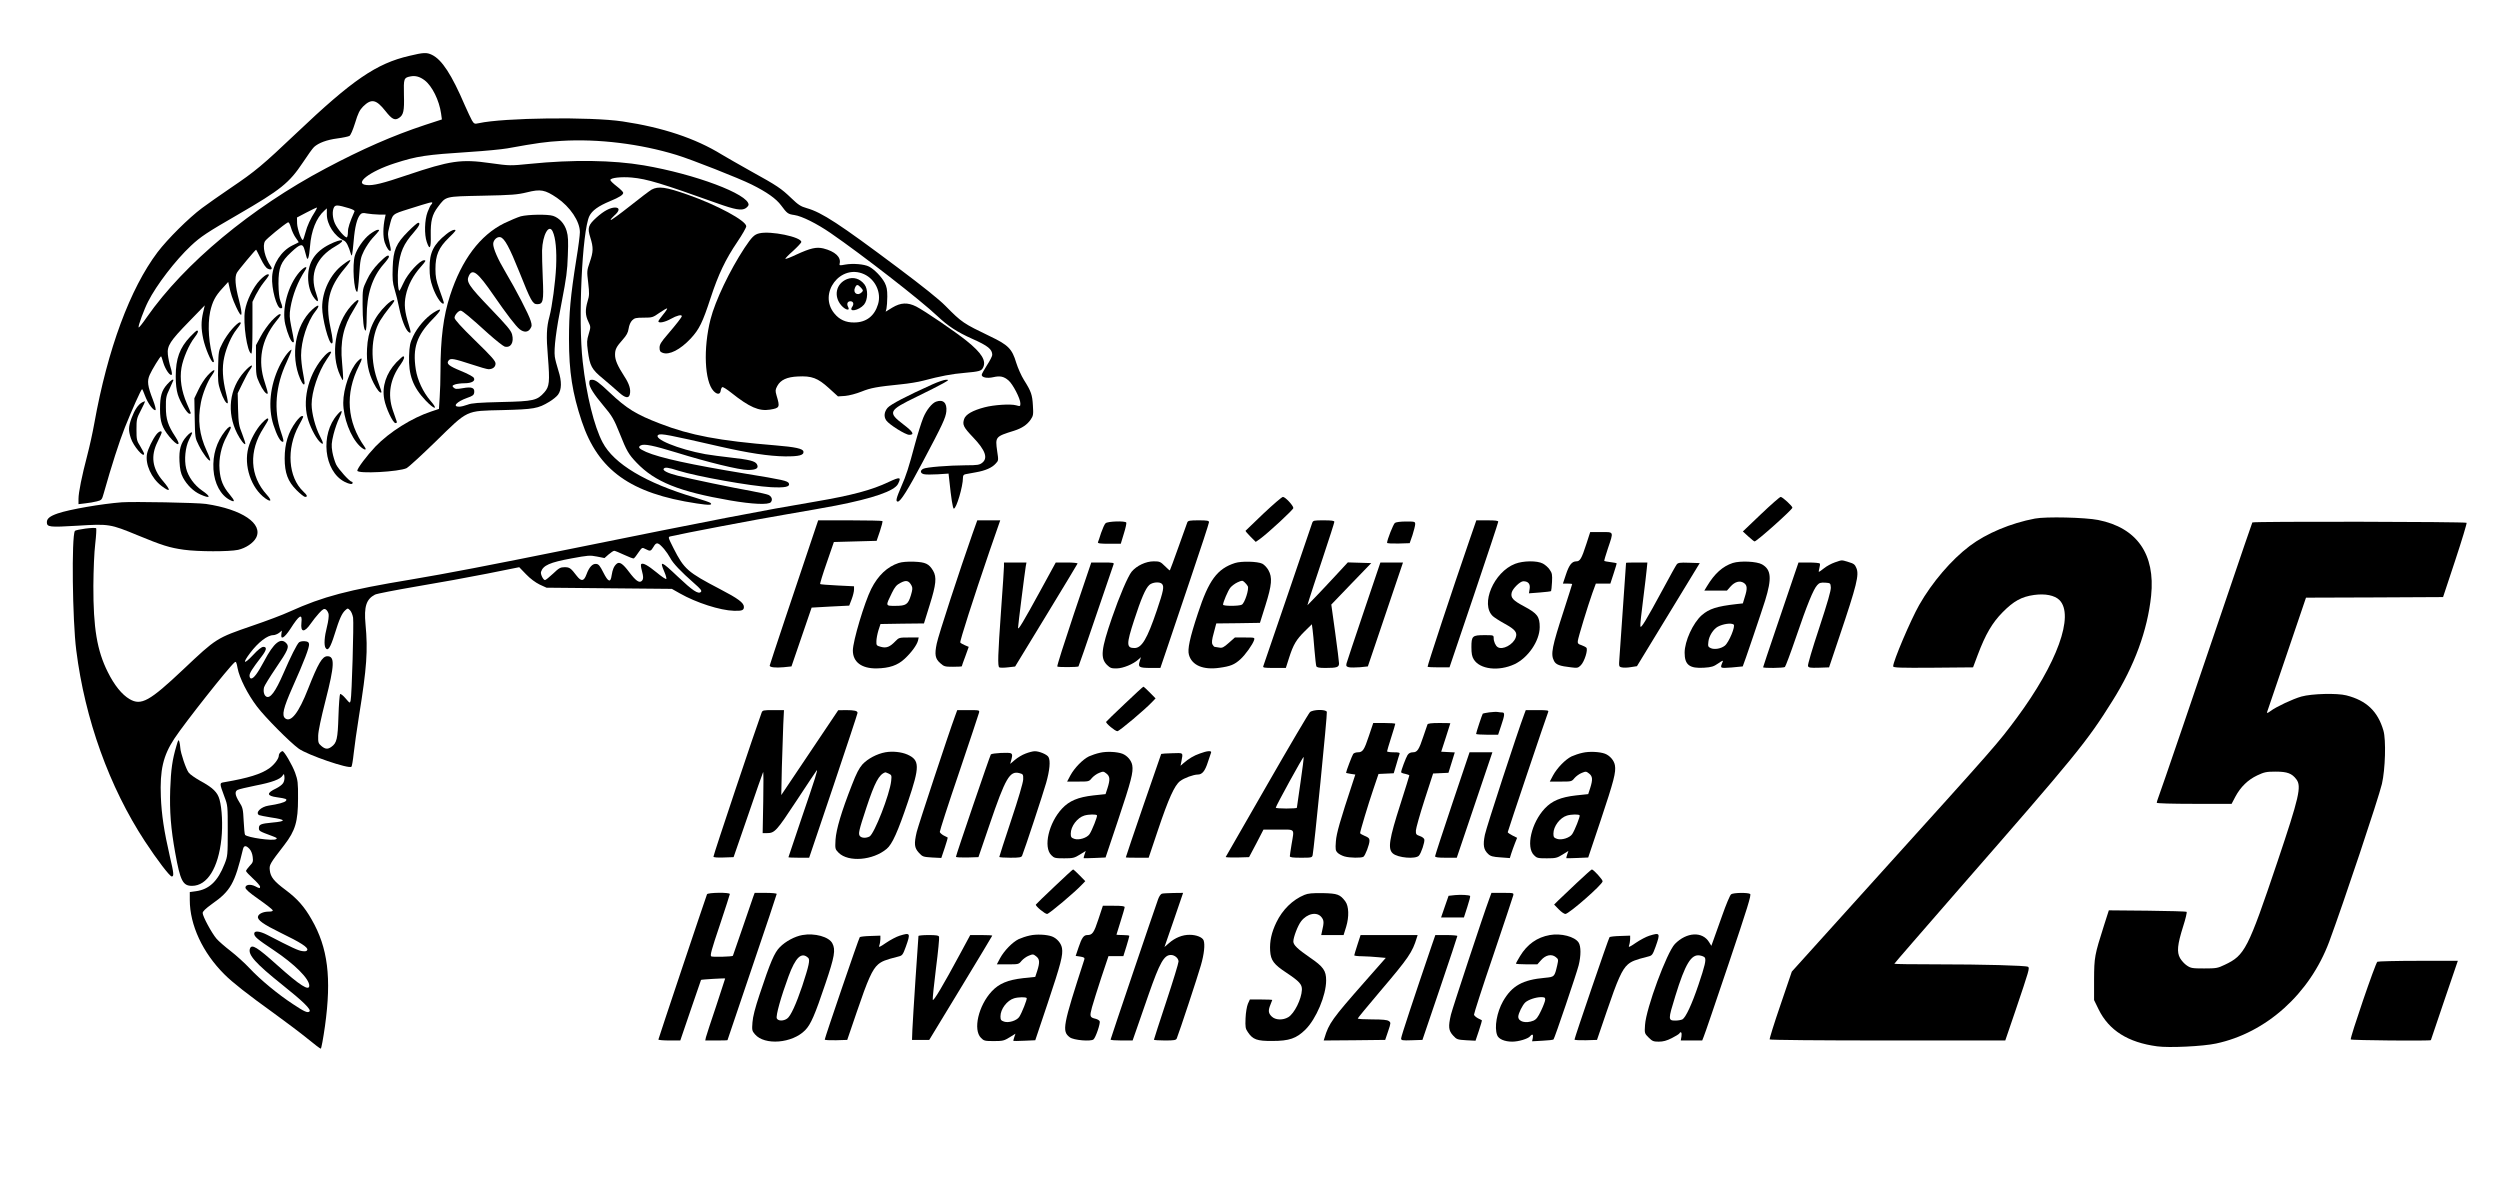 <?xml version="1.0" encoding="UTF-8" standalone="yes"?>
<svg version="1.0" xmlns="http://www.w3.org/2000/svg" width="1600pt" height="762pt" viewBox="0 0 2134 1016" preserveAspectRatio="xMidYMid meet">
  <g transform="translate(0,1016) scale(0.1,-0.1)" fill="#000000" stroke="none">
    <path d="M3495 9685 c-282 -65 -486 -205 -965 -660 -289 -274 -351 -326 -560
-467 -91 -62 -201 -139 -245 -172 -114 -85 -294 -264 -380 -377 -235 -312
-426 -827 -540 -1461 -14 -79 -41 -201 -60 -273 -46 -175 -75 -318 -75 -372
l0 -45 58 7 c31 3 76 11 99 17 40 10 43 13 58 67 66 234 133 443 181 564 58
145 139 327 147 327 2 0 14 -26 25 -57 23 -62 71 -129 89 -122 6 2 -2 36 -22
89 -45 116 -51 159 -27 212 19 44 89 158 97 158 2 0 11 -25 19 -55 17 -56 58
-116 72 -102 4 4 0 32 -10 63 -10 31 -20 80 -23 109 -8 75 19 116 182 283
l133 137 -14 -60 c-18 -78 -18 -137 1 -227 17 -78 67 -198 84 -198 6 0 9 6 6
13 -43 134 -55 302 -31 418 19 86 44 134 105 200 l49 54 7 -30 c15 -72 29
-115 61 -184 50 -108 60 -82 24 59 -32 121 -38 197 -18 233 10 20 158 197 164
197 2 0 19 -34 39 -75 24 -50 45 -80 61 -87 29 -14 43 -3 26 20 -51 71 -75
176 -49 216 14 21 155 137 194 159 8 5 17 -11 27 -45 8 -29 27 -68 41 -87 14
-19 25 -36 25 -37 0 -1 -25 -14 -55 -28 -94 -47 -165 -155 -172 -265 -7 -102
39 -271 73 -271 18 0 18 8 -2 61 -11 29 -16 79 -17 149 0 137 19 186 110 270
78 73 98 76 113 18 6 -24 14 -51 17 -62 10 -36 22 0 29 89 10 137 54 247 123
309 l21 19 0 -52 c0 -86 66 -187 146 -223 21 -10 39 -46 60 -117 8 -26 12 -6
23 114 10 121 29 195 57 226 12 13 23 15 57 8 23 -4 68 -8 101 -9 l58 0 -6
-27 c-17 -80 -18 -161 -2 -211 16 -47 40 -81 51 -70 3 3 -2 35 -11 71 -15 61
-16 72 -1 130 29 116 20 108 168 155 184 58 199 62 199 52 0 -5 -4 -11 -9 -15
-5 -3 -19 -31 -31 -63 -26 -67 -29 -193 -7 -256 25 -74 37 -56 34 56 -2 123
11 177 61 243 71 93 55 89 380 96 254 5 298 9 381 29 116 29 153 22 255 -47
113 -77 196 -201 196 -293 0 -25 -13 -128 -30 -230 -51 -322 -63 -459 -63
-685 0 -277 29 -460 109 -700 140 -418 416 -616 982 -701 106 -16 138 -15 116
5 -5 5 -65 25 -134 46 -418 124 -690 287 -786 470 -72 136 -138 403 -170 690
-40 352 -5 1113 57 1242 23 47 76 86 178 128 79 33 111 53 111 71 0 7 -25 32
-55 55 -30 23 -55 47 -55 54 0 19 94 29 183 21 131 -12 252 -49 727 -219 156
-56 211 -65 245 -43 14 9 25 23 25 30 0 90 -456 261 -894 336 -266 45 -604 50
-972 13 -171 -17 -171 -17 -338 6 -250 36 -342 22 -713 -103 -206 -70 -288
-90 -343 -84 -113 10 25 117 240 186 193 62 263 72 645 97 127 8 269 22 315
30 260 47 328 56 462 64 316 19 673 -25 983 -120 128 -39 536 -200 640 -252
131 -65 210 -121 253 -179 51 -69 58 -74 113 -82 64 -9 193 -74 308 -153 273
-188 772 -576 912 -709 90 -85 169 -137 299 -195 133 -59 170 -89 170 -137 0
-10 -20 -50 -45 -88 -24 -38 -45 -75 -45 -82 0 -23 47 -32 99 -20 58 13 89 7
130 -28 36 -30 101 -155 101 -195 0 -27 -1 -27 -37 -17 -47 13 -188 4 -268
-17 -103 -27 -162 -61 -175 -100 -16 -49 -7 -69 77 -157 105 -110 128 -177 77
-217 -23 -18 -41 -21 -138 -21 -148 -1 -340 -16 -365 -30 -29 -15 -26 -38 5
-46 15 -4 68 -4 119 -1 l92 6 7 -62 c15 -146 29 -237 38 -237 22 0 78 189 78
264 0 19 6 27 23 30 12 2 51 9 87 16 81 14 138 39 169 74 25 26 25 28 13 107
-17 122 -16 124 145 174 66 21 111 51 141 95 22 32 24 43 19 120 -5 92 -15
121 -77 219 -22 35 -51 101 -65 145 -36 121 -69 153 -224 227 -228 110 -240
117 -381 260 -55 56 -197 169 -405 325 -502 376 -649 472 -779 509 -50 14 -72
28 -130 84 -89 85 -118 105 -346 231 -101 57 -214 121 -250 143 -224 138 -504
231 -845 282 -274 41 -1014 32 -1228 -15 -36 -8 -40 -6 -58 23 -10 18 -37 75
-60 127 -114 266 -197 393 -283 434 -44 21 -70 20 -191 -9z m130 -209 c64 -49
124 -171 140 -283 l7 -51 -144 -47 c-275 -91 -537 -206 -848 -371 -636 -337
-1206 -811 -1526 -1269 -37 -54 -69 -94 -71 -88 -5 13 48 156 81 220 71 141
234 353 365 476 84 79 139 115 404 268 364 211 436 269 552 443 40 61 83 121
96 133 39 35 108 61 199 73 46 6 92 16 102 21 11 6 29 48 49 111 25 83 39 110
68 140 71 70 112 62 191 -38 56 -71 80 -83 116 -59 38 25 46 59 42 197 -3 139
-1 146 54 157 42 9 81 -1 123 -33z m-645 -1092 c32 -10 50 -20 46 -27 -41 -94
-56 -139 -56 -174 0 -23 -4 -44 -9 -47 -13 -8 -80 69 -102 118 -21 46 -25 107
-8 138 12 22 32 21 129 -8z m-289 -26 c-40 -61 -69 -124 -84 -182 -9 -32 -18
-60 -20 -62 -12 -12 -49 92 -51 139 l-1 52 80 42 c44 23 84 42 88 43 5 0 -1
-15 -12 -32z"/>
    <path d="M5562 8543 c-17 -10 -102 -74 -187 -142 -86 -68 -159 -121 -162 -117
-3 3 11 20 31 38 46 40 48 68 6 68 -41 0 -96 -29 -157 -84 -73 -66 -80 -89
-54 -172 27 -87 26 -120 -5 -211 -25 -73 -25 -77 -13 -176 10 -89 10 -109 -5
-156 -22 -74 -20 -122 6 -175 21 -45 21 -45 3 -106 -16 -53 -17 -71 -7 -144
17 -129 32 -157 131 -238 47 -40 107 -91 133 -115 54 -49 85 -55 94 -18 10 42
-4 89 -48 156 -56 87 -78 137 -78 182 0 47 11 68 66 130 32 36 45 59 50 94 4
28 16 56 30 70 20 20 33 23 99 23 73 0 78 2 135 42 33 23 62 39 65 37 2 -3
-13 -27 -35 -53 -22 -27 -40 -52 -40 -57 0 -19 56 -8 107 21 49 28 93 39 93
23 0 -9 -45 -67 -122 -157 -55 -64 -68 -85 -68 -112 0 -28 5 -36 26 -44 56
-22 151 27 240 122 73 79 101 136 170 347 66 201 127 329 228 478 42 62 76
122 76 133 0 47 -247 181 -498 269 -190 67 -251 75 -310 44z"/>
    <path d="M4445 8315 c-27 -8 -91 -35 -141 -59 -206 -102 -363 -311 -462 -616
-57 -174 -82 -372 -82 -644 0 -72 -3 -175 -7 -228 l-6 -97 -66 -22 c-164 -54
-357 -175 -477 -300 -71 -75 -154 -185 -154 -205 0 -29 359 -10 422 22 15 8
125 108 243 223 286 279 255 264 575 272 269 7 303 13 399 71 30 18 63 45 74
60 32 43 33 114 4 204 -14 44 -28 98 -31 120 -9 68 10 225 60 474 38 197 47
260 51 390 5 125 3 166 -10 210 -18 62 -62 111 -116 129 -46 15 -214 12 -276
-4z m273 -130 c25 -54 35 -160 29 -300 -6 -129 -34 -340 -57 -426 -25 -91 -28
-167 -13 -344 17 -214 13 -253 -30 -302 -62 -70 -91 -77 -367 -83 -196 -5
-254 -9 -289 -23 -24 -9 -56 -17 -72 -17 -60 0 -21 43 68 75 49 17 58 24 61
47 5 40 -22 50 -98 36 -53 -9 -64 -8 -78 5 -14 15 -13 17 12 27 15 5 51 10 80
10 63 0 97 20 80 47 -6 10 -55 36 -109 58 -105 43 -128 62 -105 90 17 21 42
16 199 -35 65 -22 129 -40 141 -40 36 0 60 19 60 48 0 22 -32 59 -175 198
-119 116 -175 178 -175 193 0 23 33 61 53 61 14 -1 80 -55 237 -198 63 -56
125 -105 138 -109 52 -13 81 35 63 104 -9 34 -44 75 -186 223 -186 194 -207
227 -183 277 31 66 76 31 212 -167 109 -158 190 -264 222 -289 36 -28 70 -27
90 4 15 22 15 32 4 68 -15 53 -126 266 -215 416 -66 111 -105 201 -105 240 0
33 33 65 61 58 36 -9 78 -87 163 -299 97 -244 113 -273 151 -273 52 0 57 26
48 225 -4 96 -7 201 -6 232 4 135 59 233 91 163z"/>
    <path d="M3486 8188 c-106 -106 -129 -160 -134 -310 -3 -98 -1 -129 16 -185
12 -38 30 -111 40 -163 20 -96 52 -179 78 -201 24 -19 24 -7 3 61 -35 112 -41
171 -25 250 18 87 62 170 128 244 43 49 47 56 28 56 -37 0 -141 -115 -175
-192 -17 -37 -33 -68 -36 -68 -12 0 -18 120 -9 196 15 135 44 202 132 302 47
54 60 82 37 82 -6 0 -44 -33 -83 -72z"/>
    <path d="M3155 8161 c-51 -40 -108 -121 -126 -182 -23 -78 -8 -309 20 -309 4
0 12 64 17 143 9 131 12 149 41 208 18 35 50 83 71 106 66 72 67 73 46 73 -11
0 -41 -18 -69 -39z"/>
    <path d="M3809 8162 c-108 -86 -143 -157 -142 -287 0 -70 6 -106 26 -163 25
-73 69 -142 89 -142 12 0 11 1 -33 125 -26 73 -32 105 -32 170 0 119 27 182
115 268 59 57 66 67 46 67 -13 0 -44 -17 -69 -38z"/>
    <path d="M6482 8170 c-44 -10 -64 -31 -127 -125 -125 -190 -250 -451 -290
-609 -63 -248 -51 -530 26 -612 30 -32 57 -31 61 3 2 14 8 28 14 30 7 2 40
-19 75 -47 157 -125 238 -160 332 -145 84 14 86 20 55 123 -11 39 -10 47 7 79
28 52 83 77 176 81 119 6 169 -13 264 -99 l78 -71 61 4 c35 3 95 19 140 37 80
32 130 41 336 62 63 6 149 20 190 31 146 39 246 58 355 67 123 11 141 16 155
42 32 59 -8 126 -140 232 -100 80 -357 255 -429 292 -74 37 -132 34 -204 -9
l-57 -35 7 27 c3 15 7 61 7 102 0 59 -5 84 -22 118 -27 51 -88 114 -134 138
-41 21 -137 29 -204 17 -47 -9 -51 -8 -47 8 15 55 -39 105 -139 130 -60 14
-109 3 -231 -53 -48 -23 -90 -39 -93 -36 -3 3 27 34 66 68 38 35 70 69 70 76
0 43 -263 97 -358 74z m894 -349 c96 -44 149 -157 119 -256 -30 -101 -101
-156 -204 -156 -71 -1 -126 24 -169 77 -141 171 52 427 254 335z"/>
    <path d="M7230 7779 c-94 -38 -117 -146 -48 -225 34 -39 77 -49 58 -13 -15 26
-6 49 19 49 25 0 33 -23 15 -48 -34 -49 58 -31 101 19 34 41 36 132 4 173 -39
50 -94 66 -149 45z m119 -73 c20 -22 21 -25 6 -40 -34 -34 -77 -5 -57 39 14
31 23 31 51 1z"/>
    <path d="M2812 8075 c-123 -62 -182 -152 -182 -280 0 -71 20 -137 54 -180 34
-43 39 -28 15 41 -59 164 -1 309 164 403 103 59 61 72 -51 16z"/>
    <path d="M3232 7915 c-43 -45 -75 -89 -100 -143 -37 -77 -37 -78 -37 -207 0
-137 10 -225 26 -225 5 0 9 51 9 118 0 191 48 339 145 449 25 28 45 56 45 62
0 25 -27 8 -88 -54z"/>
    <path d="M2924 7900 c-104 -79 -174 -225 -174 -362 0 -96 56 -308 81 -308 14
0 11 35 -11 139 -44 209 -13 340 120 499 72 86 67 96 -16 32z"/>
    <path d="M2555 7838 c-97 -113 -151 -312 -120 -445 19 -81 50 -153 66 -153 12
0 12 1 -16 140 -14 71 -15 96 -6 153 19 112 63 225 125 320 30 45 -6 34 -49
-15z"/>
    <path d="M2219 7771 c-58 -61 -114 -175 -128 -260 -18 -109 19 -357 54 -368 6
-2 10 76 10 219 l0 223 28 58 c16 31 45 79 66 105 52 66 55 72 35 72 -10 0
-39 -22 -65 -49z"/>
    <path d="M2998 7552 c-137 -154 -179 -416 -94 -596 23 -47 24 -49 25 -21 0 17
-4 75 -9 130 -18 180 11 312 97 450 23 38 43 73 43 77 0 19 -21 5 -62 -40z"/>
    <path d="M3298 7558 c-107 -104 -158 -220 -165 -373 -6 -117 11 -204 56 -293
29 -57 56 -90 67 -80 2 3 -9 39 -25 79 -73 181 -67 399 14 534 19 31 52 78 73
103 51 62 56 72 39 72 -9 0 -35 -19 -59 -42z"/>
    <path d="M2663 7517 c-142 -133 -186 -389 -101 -589 20 -47 38 -63 38 -34 0 8
-7 50 -15 93 -8 43 -15 106 -15 141 0 123 53 287 120 373 48 60 31 70 -27 16z"/>
    <path d="M3699 7492 c-66 -43 -136 -124 -172 -200 -27 -58 -32 -80 -35 -168
-6 -161 32 -266 141 -381 77 -81 112 -83 42 -3 -63 73 -112 177 -126 269 -28
183 8 289 143 427 84 86 86 106 7 56z"/>
    <path d="M2318 7422 c-29 -32 -72 -92 -93 -133 l-40 -74 0 -130 c0 -122 2
-134 29 -192 27 -60 60 -102 71 -91 3 3 -8 46 -25 96 -62 184 -29 362 94 517
45 56 50 65 33 65 -8 0 -39 -26 -69 -58z"/>
    <path d="M1982 7354 c-27 -30 -65 -85 -83 -122 -33 -64 -34 -70 -37 -200 -3
-118 -1 -144 19 -204 22 -68 52 -119 63 -107 3 3 -3 41 -14 83 -30 119 -36
220 -16 308 18 83 62 183 105 237 40 52 44 61 27 61 -8 0 -37 -25 -64 -56z"/>
    <path d="M1623 7287 c-89 -94 -123 -187 -123 -338 0 -66 6 -116 18 -156 21
-66 80 -163 99 -163 17 0 18 -6 -22 87 -46 106 -62 211 -46 305 13 79 65 200
111 258 30 38 38 60 21 60 -4 0 -31 -24 -58 -53z"/>
    <path d="M2451 7143 c-18 -21 -48 -70 -67 -109 -79 -164 -98 -350 -50 -499 29
-90 59 -145 80 -145 10 0 6 21 -17 88 -62 179 -45 392 49 591 26 56 45 104 42
107 -3 3 -20 -12 -37 -33z"/>
    <path d="M2774 7128 c-133 -142 -194 -360 -149 -531 18 -70 64 -162 99 -201
40 -42 43 -24 7 43 -39 74 -71 196 -71 271 0 108 57 277 128 382 43 64 45 68
30 68 -8 0 -28 -15 -44 -32z"/>
    <path d="M3383 7068 c-87 -93 -124 -206 -103 -315 14 -76 74 -203 96 -203 11
0 14 5 9 18 -3 9 -18 51 -32 92 -46 135 -23 267 66 390 30 42 39 70 22 70 -4
0 -30 -24 -58 -52z"/>
    <path d="M3053 7078 c-64 -66 -123 -235 -123 -354 0 -128 62 -293 140 -369 38
-37 67 -42 42 -7 -151 213 -168 454 -48 691 34 66 30 81 -11 39z"/>
    <path d="M2086 6989 c-129 -144 -153 -348 -61 -529 27 -53 61 -97 69 -89 3 3
-9 41 -26 85 -29 72 -32 91 -36 214 l-3 135 41 84 c22 46 49 96 60 111 44 61
14 53 -44 -11z"/>
    <path d="M1770 6954 c-23 -25 -57 -78 -76 -119 l-35 -73 3 -169 c3 -167 3
-169 35 -233 34 -69 87 -139 97 -129 3 3 -10 41 -30 83 -63 137 -78 262 -49
412 15 77 56 180 95 234 41 58 16 55 -40 -6z"/>
    <path d="M1427 6881 c-47 -53 -61 -99 -61 -211 0 -109 17 -159 80 -236 70 -85
107 -85 50 1 -62 94 -80 148 -80 250 -1 81 2 97 32 159 17 37 32 70 32 72 0
14 -23 -1 -53 -35z"/>
    <path d="M5030 6891 c0 -33 40 -96 120 -191 73 -86 91 -116 140 -239 59 -149
76 -178 144 -249 157 -164 363 -247 798 -322 192 -33 328 -39 348 -15 17 21 8
48 -20 62 -14 6 -79 21 -145 33 -149 26 -523 104 -630 131 -84 21 -130 44
-120 59 10 16 38 12 125 -16 161 -50 619 -132 791 -141 120 -6 164 3 153 32
-9 22 -49 31 -374 84 -463 76 -728 134 -845 185 -62 28 -73 41 -45 56 29 15
107 -1 303 -61 264 -82 538 -149 611 -149 72 0 95 15 77 49 -15 27 -64 39
-224 57 -73 8 -170 21 -217 29 -230 42 -451 133 -400 165 21 13 89 0 525 -100
245 -56 418 -82 555 -84 122 -1 164 10 158 42 -5 24 -69 38 -239 52 -479 39
-726 85 -986 186 -203 78 -283 127 -428 264 -93 88 -123 110 -151 110 -20 0
-24 -5 -24 -29z"/>
    <path d="M7960 6881 c-224 -101 -358 -171 -384 -201 -29 -35 -33 -75 -11 -107
25 -36 164 -123 196 -123 48 0 34 25 -50 89 -135 103 -127 119 112 235 95 46
197 98 227 115 51 29 53 31 25 31 -16 0 -68 -18 -115 -39z"/>
    <path d="M1213 6727 c-34 -19 -64 -64 -90 -134 -27 -76 -28 -104 -6 -172 21
-67 113 -174 113 -132 0 5 -15 33 -32 62 -31 49 -33 58 -33 144 0 87 2 96 38
165 21 40 36 74 35 75 -2 2 -13 -2 -25 -8z"/>
    <path d="M7990 6733 c-35 -13 -82 -71 -109 -137 -16 -39 -48 -141 -71 -226
-53 -199 -75 -268 -116 -360 -44 -102 -51 -130 -30 -130 23 0 88 104 212 338
171 322 196 376 202 432 7 73 -27 105 -88 83z"/>
    <path d="M2881 6624 c-150 -170 -116 -484 60 -575 42 -21 69 -25 69 -9 0 6 -4
10 -8 10 -17 0 -113 106 -133 147 -11 24 -26 72 -32 107 -9 56 -8 75 10 150
12 47 33 108 48 137 33 68 28 81 -14 33z"/>
    <path d="M2526 6561 c-66 -90 -96 -186 -96 -312 0 -125 27 -197 101 -271 32
-32 65 -58 73 -58 24 0 20 13 -15 46 -129 122 -146 364 -39 562 45 83 45 82
26 82 -8 0 -30 -22 -50 -49z"/>
    <path d="M2232 6546 c-45 -49 -94 -138 -112 -206 -41 -153 23 -344 144 -432
52 -37 59 -20 13 31 -145 160 -155 372 -27 570 22 34 40 66 40 71 0 20 -18 9
-58 -34z"/>
    <path d="M1922 6483 c-74 -95 -107 -203 -100 -328 8 -121 61 -220 140 -261 46
-24 45 -9 -1 46 -57 67 -80 124 -87 212 -8 96 15 201 61 284 19 36 35 69 35
74 0 20 -19 9 -48 -27z"/>
    <path d="M1334 6452 c-31 -40 -71 -123 -79 -164 -17 -88 37 -208 123 -274 79
-60 84 -41 12 43 -91 106 -105 213 -45 333 19 38 35 74 35 80 0 19 -25 9 -46
-18z"/>
    <path d="M1592 6436 c-49 -56 -65 -112 -60 -213 4 -69 10 -99 30 -138 33 -62
89 -118 148 -144 88 -40 95 -21 14 34 -65 45 -118 118 -135 188 -18 73 -7 182
24 244 15 29 27 55 27 58 0 14 -21 2 -48 -29z"/>
    <path d="M7585 6047 c-142 -68 -314 -114 -625 -167 -436 -73 -901 -163 -2070
-400 -733 -148 -1071 -213 -1380 -265 -544 -90 -751 -145 -1035 -273 -60 -28
-204 -82 -319 -121 -310 -107 -307 -105 -592 -374 -288 -272 -359 -311 -458
-253 -65 38 -130 118 -186 231 -92 183 -124 377 -123 735 1 138 7 287 16 360
8 69 11 128 8 132 -10 11 -173 -10 -182 -23 -29 -47 -21 -763 12 -1019 74
-588 282 -1166 586 -1630 103 -157 212 -300 229 -300 20 0 18 26 -16 170 -50
217 -71 358 -77 510 -9 229 19 351 116 498 88 133 463 608 514 650 11 10 16 1
25 -50 15 -82 86 -223 166 -328 66 -88 281 -305 356 -359 75 -54 430 -176 450
-154 4 4 13 55 19 113 6 58 27 204 46 324 66 409 76 554 55 779 -14 150 6 214
81 253 16 8 177 39 357 70 180 30 450 79 600 109 l274 55 58 -60 c36 -38 80
-70 116 -88 l59 -27 535 -5 535 -5 69 -39 c139 -79 343 -145 461 -148 68 -2
85 4 85 33 0 35 -50 72 -204 152 -278 145 -306 170 -397 349 -47 94 -48 96
-26 101 95 23 744 147 984 187 164 28 357 62 428 76 319 62 499 125 530 184
31 61 18 63 -80 17z m-1916 -572 c17 -20 40 -54 52 -76 22 -44 91 -117 204
-216 56 -49 68 -64 58 -74 -22 -22 -71 11 -197 130 -143 136 -158 141 -115 41
12 -27 19 -54 17 -60 -2 -6 -39 18 -83 55 -76 62 -118 85 -132 71 -4 -4 -2
-27 5 -51 16 -59 15 -80 -2 -94 -21 -17 -51 5 -106 78 -53 71 -82 90 -105 71
-24 -20 -36 -48 -44 -99 -9 -66 -29 -59 -71 24 -28 56 -40 71 -60 73 -32 4
-61 -27 -84 -90 -22 -59 -44 -62 -83 -12 -51 67 -61 74 -104 74 -35 0 -48 -7
-98 -55 -32 -30 -63 -55 -69 -55 -15 0 -40 51 -34 70 18 56 75 81 260 115 141
26 157 28 217 16 l65 -13 35 31 c20 17 41 31 48 31 7 0 45 -16 86 -35 40 -19
77 -33 82 -30 5 4 23 26 39 51 31 44 31 44 60 29 41 -21 45 -20 69 20 24 42
38 39 90 -20z m-2864 -554 c3 -17 -2 -62 -14 -109 -22 -85 -27 -158 -12 -181
20 -31 41 1 77 116 41 132 62 179 92 206 20 18 21 18 40 -1 11 -11 22 -39 26
-63 7 -49 -11 -668 -21 -707 -6 -25 -6 -25 -44 19 -20 24 -41 40 -46 36 -4 -5
-11 -90 -14 -190 -6 -194 -14 -228 -61 -261 -31 -22 -52 -20 -85 8 -26 22 -28
30 -27 88 1 40 24 148 63 301 77 301 80 377 16 377 -44 0 -79 -60 -165 -278
-80 -205 -147 -291 -196 -252 -30 26 -16 86 62 263 101 226 146 344 142 371
-2 16 -11 22 -36 24 -18 2 -40 -2 -49 -9 -18 -15 -73 -125 -133 -264 -69 -159
-114 -220 -148 -199 -19 12 -26 45 -18 79 3 13 48 86 100 163 106 155 117 183
91 212 -48 53 -107 7 -191 -153 -54 -101 -88 -147 -110 -147 -8 0 -14 10 -14
24 0 23 21 56 102 162 44 57 49 84 16 84 -15 0 -46 -24 -90 -72 -78 -83 -91
-70 -22 21 68 90 147 151 197 151 13 0 35 9 49 19 l24 20 -4 -30 c-8 -52 25
-34 75 42 79 124 105 138 96 55 -9 -84 25 -87 80 -7 17 25 49 65 70 88 32 35
43 41 57 33 10 -5 21 -23 25 -39z"/>
    <path d="M10785 5778 c-82 -78 -151 -144 -153 -147 -1 -4 18 -26 43 -51 l44
-44 37 26 c68 49 284 249 284 263 0 21 -69 95 -89 95 -9 0 -83 -64 -166 -142z"/>
    <path d="M15031 5772 l-154 -147 47 -43 c25 -23 49 -42 53 -42 19 0 323 272
323 288 0 14 -85 92 -100 92 -8 0 -84 -67 -169 -148z"/>
    <path d="M1040 5874 c-172 -13 -449 -61 -547 -95 -67 -23 -93 -44 -93 -75 0
-42 23 -44 260 -30 270 17 281 15 516 -82 206 -85 271 -106 394 -123 121 -17
387 -17 462 -1 66 15 130 58 154 103 62 120 -119 243 -428 289 -74 11 -616 21
-718 14z"/>
    <path d="M17370 5735 c-206 -39 -414 -126 -557 -234 -156 -118 -320 -309 -431
-504 -73 -129 -222 -479 -222 -523 0 -12 57 -14 341 -12 l341 3 39 104 c67
178 124 276 214 367 94 95 161 132 268 147 95 13 175 -3 216 -43 130 -130 -19
-541 -365 -1008 -162 -218 -166 -223 -1198 -1365 l-721 -799 -97 -285 c-54
-157 -95 -289 -92 -294 3 -5 434 -9 1008 -9 l1003 0 86 252 c118 349 124 368
108 377 -18 11 -381 21 -788 21 -194 0 -353 2 -353 5 0 3 247 287 548 633
1008 1154 1096 1262 1314 1611 188 299 299 602 330 897 37 355 -121 581 -452
647 -111 22 -446 30 -540 12z"/>
    <path d="M6958 5643 c-160 -473 -388 -1157 -388 -1163 0 -15 49 -20 118 -14
l68 7 86 251 86 251 160 9 161 8 21 55 c11 29 20 66 20 82 l0 28 -142 7 c-78
4 -145 9 -147 12 -3 3 22 85 56 182 l61 177 182 5 183 5 28 82 c15 45 25 84
21 87 -3 3 -127 6 -277 6 l-271 0 -26 -77z"/>
    <path d="M8302 5608 c-108 -307 -293 -872 -306 -940 -20 -95 -13 -130 31 -168
31 -28 40 -30 108 -30 41 0 75 2 75 4 0 3 13 41 30 85 l29 81 -33 14 c-18 8
-36 18 -39 23 -6 9 112 377 250 781 l91 262 -98 0 -98 0 -40 -112z"/>
    <path d="M10135 5703 c-4 -10 -38 -106 -76 -212 -38 -107 -71 -196 -73 -198
-2 -2 -21 15 -43 37 -37 37 -45 40 -95 40 -67 0 -145 -37 -188 -88 -32 -39
-105 -210 -168 -393 -93 -270 -101 -344 -43 -403 28 -27 38 -31 84 -30 54 1
140 36 184 76 l22 20 -11 -37 c-15 -48 -5 -55 97 -55 l80 0 52 153 c28 83 121
360 207 614 86 253 156 468 156 477 0 13 -14 16 -89 16 -75 0 -90 -3 -96 -17z
m-217 -525 c21 -21 14 -58 -43 -226 -83 -245 -129 -322 -191 -322 -70 0 -70
32 -3 238 60 185 97 270 129 300 26 24 88 30 108 10z"/>
    <path d="M11201 5698 c-5 -13 -99 -289 -209 -613 -111 -325 -204 -598 -208
-608 -6 -15 3 -17 93 -17 l99 0 28 88 c36 112 61 154 134 226 l60 59 6 -44 c3
-24 11 -101 16 -172 6 -70 13 -134 16 -142 5 -11 24 -15 78 -15 98 0 116 6
116 39 0 14 -15 133 -33 264 l-33 238 170 177 171 177 -100 3 -100 3 -100
-108 c-55 -59 -132 -142 -172 -183 l-73 -75 15 50 c8 28 60 185 115 350 55
165 100 305 100 312 0 10 -24 13 -90 13 -85 0 -91 -1 -99 -22z"/>
    <path d="M12546 5558 c-153 -443 -364 -1083 -360 -1088 3 -3 46 -5 96 -5 l91
0 208 615 c114 338 208 621 208 628 1 9 -24 12 -93 12 l-94 0 -56 -162z"/>
    <path d="M9437 5695 c-9 -8 -25 -45 -38 -82 -12 -38 -24 -74 -27 -80 -3 -10
20 -13 95 -13 l100 0 26 86 c15 47 24 90 21 95 -9 16 -161 11 -177 -6z"/>
    <path d="M11907 5698 c-14 -11 -67 -145 -67 -170 0 -5 43 -7 97 -6 l96 3 24
69 c12 39 23 80 23 93 0 22 -3 23 -78 23 -47 0 -85 -5 -95 -12z"/>
    <path d="M19226 5702 c-3 -5 -102 -295 -220 -643 -233 -689 -567 -1667 -585
-1712 -6 -16 -11 -33 -11 -38 0 -5 128 -9 319 -9 l320 0 32 61 c45 84 107 144
187 182 60 28 77 32 157 32 99 0 139 -15 177 -66 45 -60 24 -151 -162 -704
-252 -748 -278 -798 -450 -879 -60 -29 -73 -31 -176 -31 -101 0 -113 2 -147
25 -20 13 -46 42 -58 63 -29 52 -23 114 26 270 21 65 34 121 30 125 -3 4 -155
8 -335 10 l-329 3 -41 -128 c-81 -255 -84 -271 -85 -463 l0 -175 39 -80 c88
-179 251 -282 500 -315 100 -14 391 0 502 24 429 91 800 425 966 869 125 338
419 1218 450 1347 29 125 36 376 13 455 -48 165 -144 257 -317 301 -78 20
-293 15 -383 -10 -72 -20 -217 -88 -264 -124 -20 -15 -32 -20 -30 -11 3 8 79
231 169 496 l164 483 585 2 585 3 104 314 c57 172 100 316 97 320 -10 10
-1823 13 -1829 3z"/>
    <path d="M13541 5518 c-40 -124 -54 -148 -85 -148 -38 0 -62 -30 -89 -112
l-26 -78 40 0 c21 0 39 -2 39 -4 0 -3 -32 -102 -70 -221 -103 -317 -115 -377
-85 -435 16 -32 48 -44 147 -55 52 -7 59 -5 82 18 31 31 63 134 47 150 -6 6
-26 16 -43 22 -27 8 -32 15 -30 35 4 33 87 304 124 408 l30 82 62 0 62 0 27
83 c15 46 27 86 27 89 0 3 -23 8 -51 11 -29 4 -53 8 -55 10 -2 2 12 50 31 107
50 148 53 140 -58 140 l-93 0 -33 -102z"/>
    <path d="M15662 5361 c-29 -10 -70 -32 -92 -50 -21 -17 -41 -31 -44 -31 -2 0
-1 14 4 31 5 18 7 36 4 40 -3 5 -45 9 -94 9 l-88 0 -40 -117 c-22 -65 -90
-265 -151 -445 -61 -179 -111 -329 -111 -332 0 -9 173 -7 186 2 5 4 48 117 94
252 95 279 149 412 182 447 18 20 30 23 68 21 44 -3 45 -4 48 -40 2 -26 -27
-127 -99 -346 -60 -181 -100 -316 -96 -326 6 -14 19 -16 93 -14 l87 3 89 265
c148 439 169 525 144 583 -12 30 -22 38 -67 51 -63 19 -52 19 -117 -3z"/>
    <path d="M7671 5356 c-97 -32 -176 -106 -234 -221 -58 -115 -157 -447 -157
-526 0 -98 74 -154 201 -153 111 2 181 26 241 82 58 54 104 117 114 155 l6 27
-84 0 c-81 0 -85 -1 -114 -31 -47 -49 -77 -62 -124 -49 -38 10 -40 13 -39 48
0 20 8 62 17 92 l18 55 185 3 186 2 49 158 c55 175 61 237 29 292 -36 60 -65
73 -162 77 -57 2 -104 -2 -132 -11z m110 -193 c10 -19 9 -34 -6 -84 -24 -78
-41 -89 -133 -89 -85 0 -84 -3 -29 110 26 53 40 69 75 87 48 25 70 19 93 -24z"/>
    <path d="M10543 5356 c-153 -49 -225 -147 -317 -428 -71 -214 -91 -310 -77
-357 26 -89 121 -129 258 -110 96 13 130 27 181 73 43 39 106 128 117 164 6
22 5 22 -79 22 l-85 0 -52 -46 c-44 -39 -56 -45 -82 -40 -16 3 -33 6 -38 6 -5
0 -13 9 -19 20 -8 16 -6 39 11 100 l21 80 186 2 187 3 47 150 c55 175 60 238
25 300 -12 22 -36 47 -52 55 -40 20 -179 23 -232 6z m108 -198 c13 -23 -26
-145 -51 -158 -24 -13 -160 -13 -160 0 0 21 42 120 62 145 12 15 40 36 62 46
38 17 42 17 59 1 10 -9 23 -24 28 -34z"/>
    <path d="M12933 5349 c-182 -70 -299 -345 -190 -447 12 -11 58 -41 102 -65 89
-49 109 -74 93 -118 -21 -60 -113 -109 -154 -81 -18 11 -34 48 -34 76 0 26 -1
26 -79 26 -103 0 -111 -7 -111 -103 0 -54 5 -80 20 -104 52 -85 212 -104 348
-41 116 55 214 198 215 316 0 90 -20 117 -132 177 -98 52 -118 75 -107 119 9
35 72 96 99 96 42 0 61 -23 54 -65 l-6 -38 92 7 c50 4 94 9 97 12 2 3 6 38 8
77 3 62 1 77 -20 106 -12 19 -39 42 -58 52 -48 26 -167 25 -237 -2z"/>
    <path d="M14791 5356 c-87 -29 -155 -90 -220 -198 l-23 -38 96 0 97 0 30 34
c37 42 80 54 114 32 30 -20 32 -48 8 -122 l-16 -53 -56 -6 c-167 -19 -231 -40
-294 -94 -76 -67 -147 -223 -147 -321 0 -104 42 -136 166 -128 64 4 82 10 121
37 34 24 44 28 38 14 -24 -58 -26 -56 76 -49 52 5 95 9 95 9 5 6 163 472 191
562 59 191 52 264 -26 309 -45 26 -186 32 -250 12z m7 -525 c19 -11 -40 -154
-75 -181 -33 -26 -88 -35 -120 -21 -23 11 -25 16 -20 56 5 48 42 106 80 127
45 24 113 34 135 19z"/>
    <path d="M8570 5328 c0 -18 -11 -188 -25 -378 -27 -380 -30 -476 -15 -485 6
-4 39 -4 73 0 l62 7 265 435 c146 240 267 440 268 444 2 5 -39 9 -91 9 l-95 0
-130 -238 c-148 -271 -192 -344 -192 -320 0 21 58 479 66 526 l6 32 -96 0 -96
0 0 -32z"/>
    <path d="M9166 4919 c-81 -242 -145 -443 -141 -447 7 -7 174 -6 181 1 2 2 69
194 148 428 79 233 148 432 151 442 7 15 -2 17 -91 17 l-99 0 -149 -441z"/>
    <path d="M11642 4943 c-78 -230 -144 -430 -148 -444 -5 -22 -2 -27 20 -33 14
-3 56 -3 94 0 l68 7 58 171 c31 94 99 294 150 444 l92 272 -97 0 -96 0 -141
-417z"/>
    <path d="M13880 5357 c0 -7 -50 -729 -56 -804 -6 -82 -6 -82 19 -88 14 -4 49
-3 78 2 l52 8 268 440 268 440 -92 3 c-79 3 -94 0 -105 -15 -8 -10 -58 -101
-113 -203 -151 -279 -193 -349 -197 -324 -2 12 9 115 24 230 14 115 29 233 31
262 l5 52 -91 0 c-50 0 -91 -1 -91 -3z"/>
    <path d="M9600 4153 c-85 -80 -156 -149 -158 -153 -5 -12 77 -80 96 -80 17 0
243 191 301 254 l25 26 -49 50 c-27 28 -52 50 -55 50 -3 0 -75 -66 -160 -147z"/>
    <path d="M6501 4078 c-49 -132 -411 -1212 -411 -1229 0 -6 32 -9 86 -7 l86 3
123 356 c67 196 125 363 129 370 3 8 4 -106 1 -253 l-5 -268 35 0 c68 0 81 14
253 275 90 137 168 254 173 260 13 14 -9 -58 -131 -414 -60 -178 -110 -325
-110 -327 0 -2 40 -4 89 -4 l88 0 207 613 c113 336 206 617 206 623 0 18 -26
24 -98 24 l-67 -1 -243 -362 -243 -362 5 240 c4 132 9 295 12 363 l6 122 -91
0 c-86 0 -92 -1 -100 -22z"/>
    <path d="M8152 4048 c-51 -137 -313 -931 -327 -988 -24 -103 -20 -135 18 -177
32 -35 37 -36 113 -41 l79 -4 29 86 c16 47 27 87 25 89 -2 1 -17 9 -34 17 -16
9 -31 22 -33 30 -1 8 72 236 164 505 91 270 168 500 171 513 5 22 4 22 -90 22
l-96 0 -19 -52z"/>
    <path d="M11182 4083 c-11 -10 -176 -290 -367 -623 -191 -333 -349 -609 -352
-613 -3 -4 41 -6 97 -5 l102 3 62 117 61 118 128 0 c147 0 135 13 112 -125 -8
-49 -15 -96 -15 -102 0 -10 26 -13 95 -13 90 0 95 1 100 23 11 52 127 1209
121 1222 -8 23 -117 21 -144 -2z m-81 -601 c-17 -115 -31 -212 -31 -216 0 -3
-40 -6 -90 -6 -49 0 -90 3 -90 7 0 14 235 442 238 433 2 -5 -10 -103 -27 -218z"/>
    <path d="M13012 4068 c-56 -148 -325 -970 -337 -1032 -18 -89 -11 -128 29
-165 19 -18 40 -24 104 -28 l80 -6 12 39 c7 22 21 60 31 86 l19 48 -40 20
c-22 11 -40 24 -40 28 0 8 332 995 345 1025 6 15 -1 17 -92 17 l-99 0 -12 -32z"/>
    <path d="M12713 4081 c-28 -4 -54 -9 -56 -11 -5 -6 -57 -162 -57 -173 0 -4 42
-7 94 -7 l94 0 26 78 c31 91 32 112 9 112 -10 0 -27 2 -38 4 -11 2 -43 1 -72
-3z"/>
    <path d="M11685 3880 c-40 -121 -53 -140 -94 -140 -16 0 -34 -6 -40 -14 -8
-10 -61 -149 -61 -161 0 -2 18 -5 39 -9 l40 -6 -19 -58 c-112 -339 -142 -443
-147 -513 -5 -68 -3 -79 15 -97 11 -11 38 -25 59 -31 45 -13 143 -14 161 -3
16 11 52 105 52 137 0 20 -8 28 -40 41 -22 9 -40 20 -40 24 0 16 69 246 113
375 l44 130 65 3 65 3 22 74 c11 40 24 81 27 89 5 13 -3 16 -50 16 -31 0 -56
4 -56 8 0 5 16 58 35 118 19 60 35 112 35 117 0 4 -42 7 -94 7 l-94 0 -37
-110z"/>
    <path d="M12185 3978 c-3 -7 -18 -53 -35 -102 -38 -115 -52 -136 -90 -136 -20
0 -35 -8 -45 -23 -14 -22 -55 -131 -55 -147 0 -4 16 -11 35 -14 19 -4 35 -10
35 -14 0 -4 -34 -112 -75 -241 -98 -305 -110 -385 -66 -424 42 -38 196 -51
223 -19 19 21 51 116 46 138 -2 10 -19 23 -38 29 -32 11 -35 16 -34 48 1 19
34 137 74 261 l73 225 66 3 65 3 27 87 27 87 -58 3 -58 3 39 120 c21 66 39
121 39 123 0 1 -43 2 -95 2 -67 0 -97 -4 -100 -12z"/>
    <path d="M1506 3795 c-35 -117 -47 -203 -53 -371 -6 -191 5 -334 43 -544 43
-239 65 -280 143 -280 130 0 225 153 251 402 12 116 5 258 -16 334 -17 63 -57
102 -166 161 -42 24 -86 54 -97 69 -23 29 -70 169 -72 212 -1 15 -4 38 -8 52
-7 22 -10 18 -25 -35z"/>
    <path d="M2392 3738 c-7 -7 -12 -18 -12 -26 0 -27 -39 -78 -82 -109 -70 -49
-178 -83 -382 -118 -44 -7 -44 -6 0 -125 28 -74 28 -78 28 -290 0 -209 -1
-217 -27 -283 -58 -148 -132 -218 -246 -233 l-51 -7 0 -68 c0 -213 110 -450
295 -634 67 -68 201 -173 425 -334 102 -74 231 -171 287 -217 56 -46 106 -84
111 -84 5 0 21 87 36 193 57 412 25 669 -114 910 -61 108 -122 177 -221 251
-101 75 -130 112 -136 169 -5 46 -2 53 124 216 94 122 117 200 117 396 1 137
-2 156 -25 221 -25 67 -93 184 -108 184 -4 0 -12 -5 -19 -12z m24 -262 c-8
-13 -34 -32 -58 -44 -85 -40 -83 -64 7 -76 77 -11 88 -15 75 -31 -11 -13 -66
-28 -147 -40 -66 -10 -116 -60 -82 -81 6 -3 52 -12 101 -20 132 -19 135 -33
11 -44 -97 -9 -113 -16 -113 -47 0 -25 3 -27 114 -68 40 -15 46 -19 31 -27
-27 -16 -241 14 -263 37 -4 3 -9 57 -12 118 -5 104 -8 116 -38 163 -36 58 -40
89 -14 103 11 6 79 22 153 37 140 27 213 54 232 86 11 17 12 16 15 -12 2 -17
-3 -42 -12 -54z m-287 -560 c14 -15 25 -42 28 -69 5 -40 2 -48 -26 -77 -17
-18 -31 -38 -31 -43 0 -6 27 -35 60 -65 33 -30 60 -61 60 -69 0 -17 -4 -16
-41 3 -41 21 -84 15 -84 -11 0 -14 34 -44 114 -100 63 -44 116 -86 119 -93 2
-8 -9 -12 -35 -12 -46 0 -87 -19 -91 -43 -6 -28 45 -65 192 -137 173 -84 237
-125 229 -147 -4 -11 -16 -14 -43 -10 -33 4 -86 28 -300 139 -65 33 -110 37
-110 10 0 -25 25 -47 165 -140 181 -121 305 -245 305 -304 0 -49 -79 1 -270
172 -176 158 -221 185 -236 145 -20 -52 46 -126 276 -310 178 -142 248 -211
232 -227 -15 -15 -43 -3 -139 61 -129 84 -281 210 -370 305 -43 46 -117 113
-165 150 -48 37 -102 84 -120 105 -41 48 -118 191 -118 219 0 14 24 37 79 77
160 112 195 175 265 468 8 33 26 34 55 3z"/>
    <path d="M7557 3740 c-71 -13 -149 -54 -195 -103 -29 -33 -52 -77 -89 -173
-92 -234 -135 -382 -141 -470 -4 -79 -4 -80 27 -112 83 -82 293 -65 410 34 47
39 95 146 182 404 101 299 101 353 -6 401 -51 22 -126 30 -188 19z m29 -182
c25 -12 26 -15 21 -63 -12 -114 -144 -452 -185 -474 -29 -15 -67 -14 -82 4
-15 19 -10 44 56 244 71 214 107 282 161 300 1 1 14 -4 29 -11z"/>
    <path d="M8754 3729 c-28 -10 -69 -35 -91 -54 l-40 -34 11 40 c8 33 8 42 -4
50 -16 10 -160 2 -172 -9 -7 -8 -298 -860 -298 -874 0 -5 43 -7 96 -6 l96 3
94 275 c137 402 173 464 256 442 31 -8 33 -11 32 -54 -1 -27 -42 -167 -103
-349 -56 -168 -101 -308 -101 -312 0 -4 42 -7 94 -7 80 0 95 3 101 18 21 51
180 532 205 621 30 106 38 188 20 220 -11 22 -80 51 -118 50 -15 0 -50 -9 -78
-20z"/>
    <path d="M9390 3736 c-30 -6 -73 -21 -95 -31 -53 -26 -123 -98 -158 -162 l-28
-53 93 0 c91 0 94 0 118 30 14 16 41 36 62 44 34 14 38 14 62 -5 31 -24 33
-51 10 -124 l-17 -52 -104 -11 c-131 -15 -205 -46 -267 -112 -114 -122 -162
-329 -92 -398 24 -25 33 -27 110 -27 76 0 87 3 134 32 l50 31 -10 -29 c-6 -17
-9 -31 -7 -33 2 -1 45 0 95 2 l91 4 106 316 c114 341 132 412 122 471 -7 41
-43 83 -85 99 -46 17 -134 21 -190 8z m-26 -534 c5 -9 -42 -129 -64 -161 -22
-32 -91 -53 -129 -40 -27 9 -31 16 -31 45 0 62 56 136 116 154 37 11 101 12
108 2z"/>
    <path d="M10243 3730 c-53 -18 -97 -45 -142 -84 l-24 -21 8 40 c14 75 19 70
-79 67 -49 -1 -91 -4 -94 -6 -3 -4 -302 -875 -302 -883 0 -2 44 -3 98 -3 l97
0 79 235 c91 271 142 383 189 419 35 27 115 56 151 56 38 0 62 30 86 105 13
39 25 76 28 83 6 18 -34 15 -95 -8z"/>
    <path d="M13510 3736 c-30 -6 -73 -21 -95 -31 -53 -26 -123 -98 -158 -162
l-28 -53 93 0 c91 0 94 0 118 30 14 16 41 36 62 44 34 14 38 14 62 -5 31 -24
33 -51 10 -124 l-17 -52 -104 -11 c-131 -15 -205 -46 -267 -112 -114 -122
-162 -329 -92 -398 24 -25 33 -27 110 -27 76 0 87 3 134 32 l50 31 -10 -29
c-6 -17 -9 -31 -7 -33 2 -1 45 0 95 2 l91 4 106 316 c114 341 132 412 122 471
-7 41 -43 83 -85 99 -46 17 -134 21 -190 8z m-26 -534 c5 -9 -42 -129 -64
-161 -22 -32 -91 -53 -129 -40 -27 9 -31 16 -31 45 0 62 56 136 116 154 37 11
101 12 108 2z"/>
    <path d="M12397 3303 c-81 -241 -147 -444 -147 -450 0 -10 25 -13 93 -13 l92
0 152 450 152 450 -97 0 -98 0 -147 -437z"/>
    <path d="M9000 2593 c-85 -80 -156 -149 -158 -153 -5 -12 77 -80 96 -80 17 0
243 191 301 254 l25 26 -49 50 c-27 28 -52 50 -55 50 -3 0 -75 -66 -160 -147z"/>
    <path d="M13458 2624 c-68 -64 -139 -132 -158 -150 l-34 -34 39 -40 c21 -22
47 -40 57 -40 30 0 318 252 318 279 0 15 -78 101 -92 101 -4 0 -62 -52 -130
-116z"/>
    <path d="M6035 2528 c-19 -51 -415 -1233 -415 -1240 0 -4 42 -8 94 -8 l93 0
88 258 c48 141 88 258 89 259 3 4 206 16 206 12 0 -2 -35 -110 -78 -239 -44
-129 -82 -247 -86 -262 l-6 -28 95 0 c52 0 95 1 95 3 0 2 95 281 210 621 116
340 210 622 210 627 0 5 -42 9 -94 9 l-94 0 -12 -32 c-6 -18 -47 -139 -92
-268 -44 -129 -81 -236 -82 -237 -6 -8 -174 -12 -185 -5 -11 8 2 56 73 266 47
142 86 261 86 266 0 16 -190 13 -195 -2z"/>
    <path d="M9918 2533 c-9 -2 -24 -23 -32 -46 -30 -82 -406 -1192 -406 -1199 0
-5 42 -8 94 -8 l94 0 36 103 c19 56 65 187 101 291 95 271 131 336 190 336 32
0 65 -28 65 -56 0 -14 -47 -168 -105 -343 -58 -175 -105 -321 -105 -324 0 -4
42 -7 94 -7 80 0 95 3 101 18 21 51 180 532 205 621 29 99 37 180 24 216 -10
26 -62 47 -118 47 -62 1 -126 -25 -179 -72 l-37 -32 80 231 79 231 -82 -1
c-45 -1 -90 -3 -99 -6z"/>
    <path d="M11135 2523 c-102 -42 -188 -127 -240 -235 -42 -87 -58 -162 -53
-243 5 -81 31 -116 141 -188 109 -73 132 -98 130 -145 -4 -80 -64 -201 -116
-233 -47 -28 -111 -25 -142 6 -29 28 -31 51 -10 102 8 19 15 37 15 39 0 2 -43
4 -96 4 l-95 0 -17 -37 c-9 -22 -18 -74 -20 -123 -3 -76 -1 -89 20 -119 42
-63 78 -76 208 -75 145 0 206 21 283 97 92 91 177 293 177 420 0 83 -24 117
-137 194 -106 73 -143 108 -143 138 0 36 38 136 66 172 51 67 135 85 174 36
22 -28 23 -45 4 -125 l-6 -28 96 0 95 0 22 71 c26 86 23 175 -7 216 -45 60
-66 68 -192 71 -91 1 -126 -2 -157 -15z"/>
    <path d="M12712 2488 c-51 -137 -313 -931 -327 -988 -24 -103 -20 -135 18
-177 32 -35 37 -36 113 -41 l79 -4 29 86 c16 47 27 87 25 89 -2 1 -17 9 -34
17 -16 9 -31 22 -33 30 -1 8 72 236 164 505 91 270 168 500 171 513 5 22 4 22
-90 22 l-96 0 -19 -52z"/>
    <path d="M14777 2528 c-10 -7 -44 -89 -77 -183 -33 -93 -67 -189 -76 -213
l-16 -44 -19 31 c-57 94 -192 87 -292 -15 -69 -72 -246 -550 -255 -691 -5 -72
-4 -73 31 -108 31 -31 41 -35 86 -35 37 0 68 8 111 30 32 16 61 34 65 40 13
22 23 8 18 -25 l-6 -35 92 0 91 0 13 33 c8 17 103 297 212 620 162 482 196
590 184 598 -21 13 -143 11 -162 -3z m-225 -540 c13 -20 1 -70 -54 -233 -57
-169 -109 -279 -137 -295 -11 -5 -37 -10 -59 -10 -64 0 -64 7 -1 211 84 273
135 357 208 345 19 -3 38 -11 43 -18z"/>
    <path d="M12420 2521 l-55 -6 -32 -92 -32 -93 98 0 97 0 29 90 c16 49 27 91
24 94 -10 8 -78 12 -129 7z"/>
    <path d="M9376 2315 c-38 -116 -51 -135 -95 -135 -30 0 -47 -23 -74 -104 l-25
-74 40 -6 c31 -5 38 -10 34 -24 -185 -570 -193 -613 -124 -665 33 -25 179 -37
202 -18 19 16 60 137 53 155 -3 7 -18 17 -34 21 -51 12 -53 19 -32 98 11 40
47 154 80 255 l61 182 64 0 63 0 26 83 c14 46 25 86 25 90 0 4 -25 7 -55 7
-30 0 -55 2 -55 3 0 2 16 53 35 113 19 60 35 115 35 122 0 9 -25 12 -93 12
l-93 0 -38 -115z"/>
    <path d="M6849 2180 c-64 -11 -144 -54 -192 -103 -47 -47 -81 -127 -174 -407
-37 -111 -57 -188 -60 -235 -5 -66 -4 -73 21 -102 82 -97 319 -78 429 35 48
49 83 130 172 395 79 233 89 291 60 346 -28 56 -151 90 -256 71z m50 -195 c17
-16 6 -66 -51 -240 -52 -154 -99 -258 -129 -278 -31 -22 -76 -22 -88 1 -11 20
35 184 100 360 60 163 111 211 168 157z"/>
    <path d="M7678 2174 c-26 -8 -77 -35 -114 -60 -57 -39 -65 -42 -58 -22 5 13 8
37 9 53 l0 30 -85 -3 c-46 -1 -88 -6 -91 -10 -8 -8 -299 -860 -299 -874 0 -5
43 -7 96 -6 l96 3 82 240 c94 277 132 361 181 404 32 27 60 39 175 68 32 8 37
14 62 83 42 118 39 123 -54 94z"/>
    <path d="M8790 2176 c-30 -6 -73 -21 -95 -31 -53 -26 -123 -98 -158 -162 l-28
-53 93 0 c91 0 94 0 118 30 14 16 41 36 62 44 34 14 38 14 62 -5 31 -24 33
-51 10 -124 l-17 -52 -104 -11 c-131 -15 -205 -46 -267 -112 -114 -122 -162
-329 -92 -398 24 -25 33 -27 110 -27 76 0 87 3 134 32 l50 31 -10 -29 c-6 -17
-9 -31 -7 -33 2 -1 45 0 95 2 l91 4 106 316 c114 341 132 412 122 471 -7 41
-43 83 -85 99 -46 17 -134 21 -190 8z m-26 -534 c5 -9 -42 -129 -64 -161 -22
-32 -91 -53 -129 -40 -27 9 -31 16 -31 45 0 62 56 136 116 154 37 11 101 12
108 2z"/>
    <path d="M13229 2180 c-108 -19 -193 -79 -254 -180 -19 -32 -35 -60 -35 -64 0
-3 41 -6 91 -6 l92 0 31 35 c39 45 90 56 126 27 23 -18 23 -22 13 -68 -24
-102 -23 -101 -105 -109 -192 -17 -282 -68 -358 -200 -53 -94 -76 -223 -50
-290 12 -33 64 -55 128 -55 54 0 135 24 153 46 19 23 29 16 23 -14 l-6 -29 89
5 c48 2 91 7 94 11 9 9 195 557 214 631 21 83 21 164 0 196 -33 51 -150 81
-246 64z m-39 -551 c0 -12 -16 -54 -35 -94 -27 -57 -41 -75 -66 -86 -65 -26
-129 -9 -129 34 0 27 36 100 60 122 26 23 87 44 133 45 31 0 37 -3 37 -21z"/>
    <path d="M14078 2174 c-26 -8 -77 -35 -114 -60 -57 -39 -65 -42 -58 -22 5 13
8 37 9 53 l0 30 -85 -3 c-46 -1 -88 -6 -91 -10 -8 -8 -299 -860 -299 -874 0
-5 43 -7 96 -6 l96 3 82 240 c94 277 132 361 181 404 32 27 60 39 175 68 32 8
37 14 62 83 42 118 39 123 -54 94z"/>
    <path d="M7840 2172 c0 -5 -11 -168 -25 -363 -13 -195 -25 -392 -27 -439 l-3
-85 73 0 74 0 269 443 c148 244 269 445 269 447 0 3 -42 5 -94 5 l-94 0 -82
-152 c-151 -281 -235 -422 -238 -400 -2 11 11 134 28 272 18 138 29 257 26
265 -4 12 -25 15 -91 15 -47 0 -85 -4 -85 -8z"/>
    <path d="M11587 2097 c-15 -46 -27 -86 -27 -90 0 -4 30 -8 68 -8 37 -1 97 -4
134 -8 l67 -6 -185 -210 c-271 -308 -301 -349 -338 -473 l-7 -22 262 2 263 3
25 74 c24 71 24 74 6 87 -14 10 -53 14 -142 14 -68 0 -123 3 -123 8 0 4 86
108 191 232 245 288 275 333 313 458 l7 22 -243 0 -244 0 -27 -83z"/>
    <path d="M12222 2093 c-157 -461 -262 -779 -262 -795 0 -17 8 -19 91 -16 l91
3 149 439 c82 242 149 443 149 448 0 4 -42 8 -94 8 l-94 0 -30 -87z"/>
    <path d="M20293 1952 c-16 -10 -235 -651 -227 -663 4 -8 684 -14 684 -6 0 1
52 154 115 340 l115 337 -338 0 c-185 0 -343 -4 -349 -8z"/>
  </g>
</svg>
